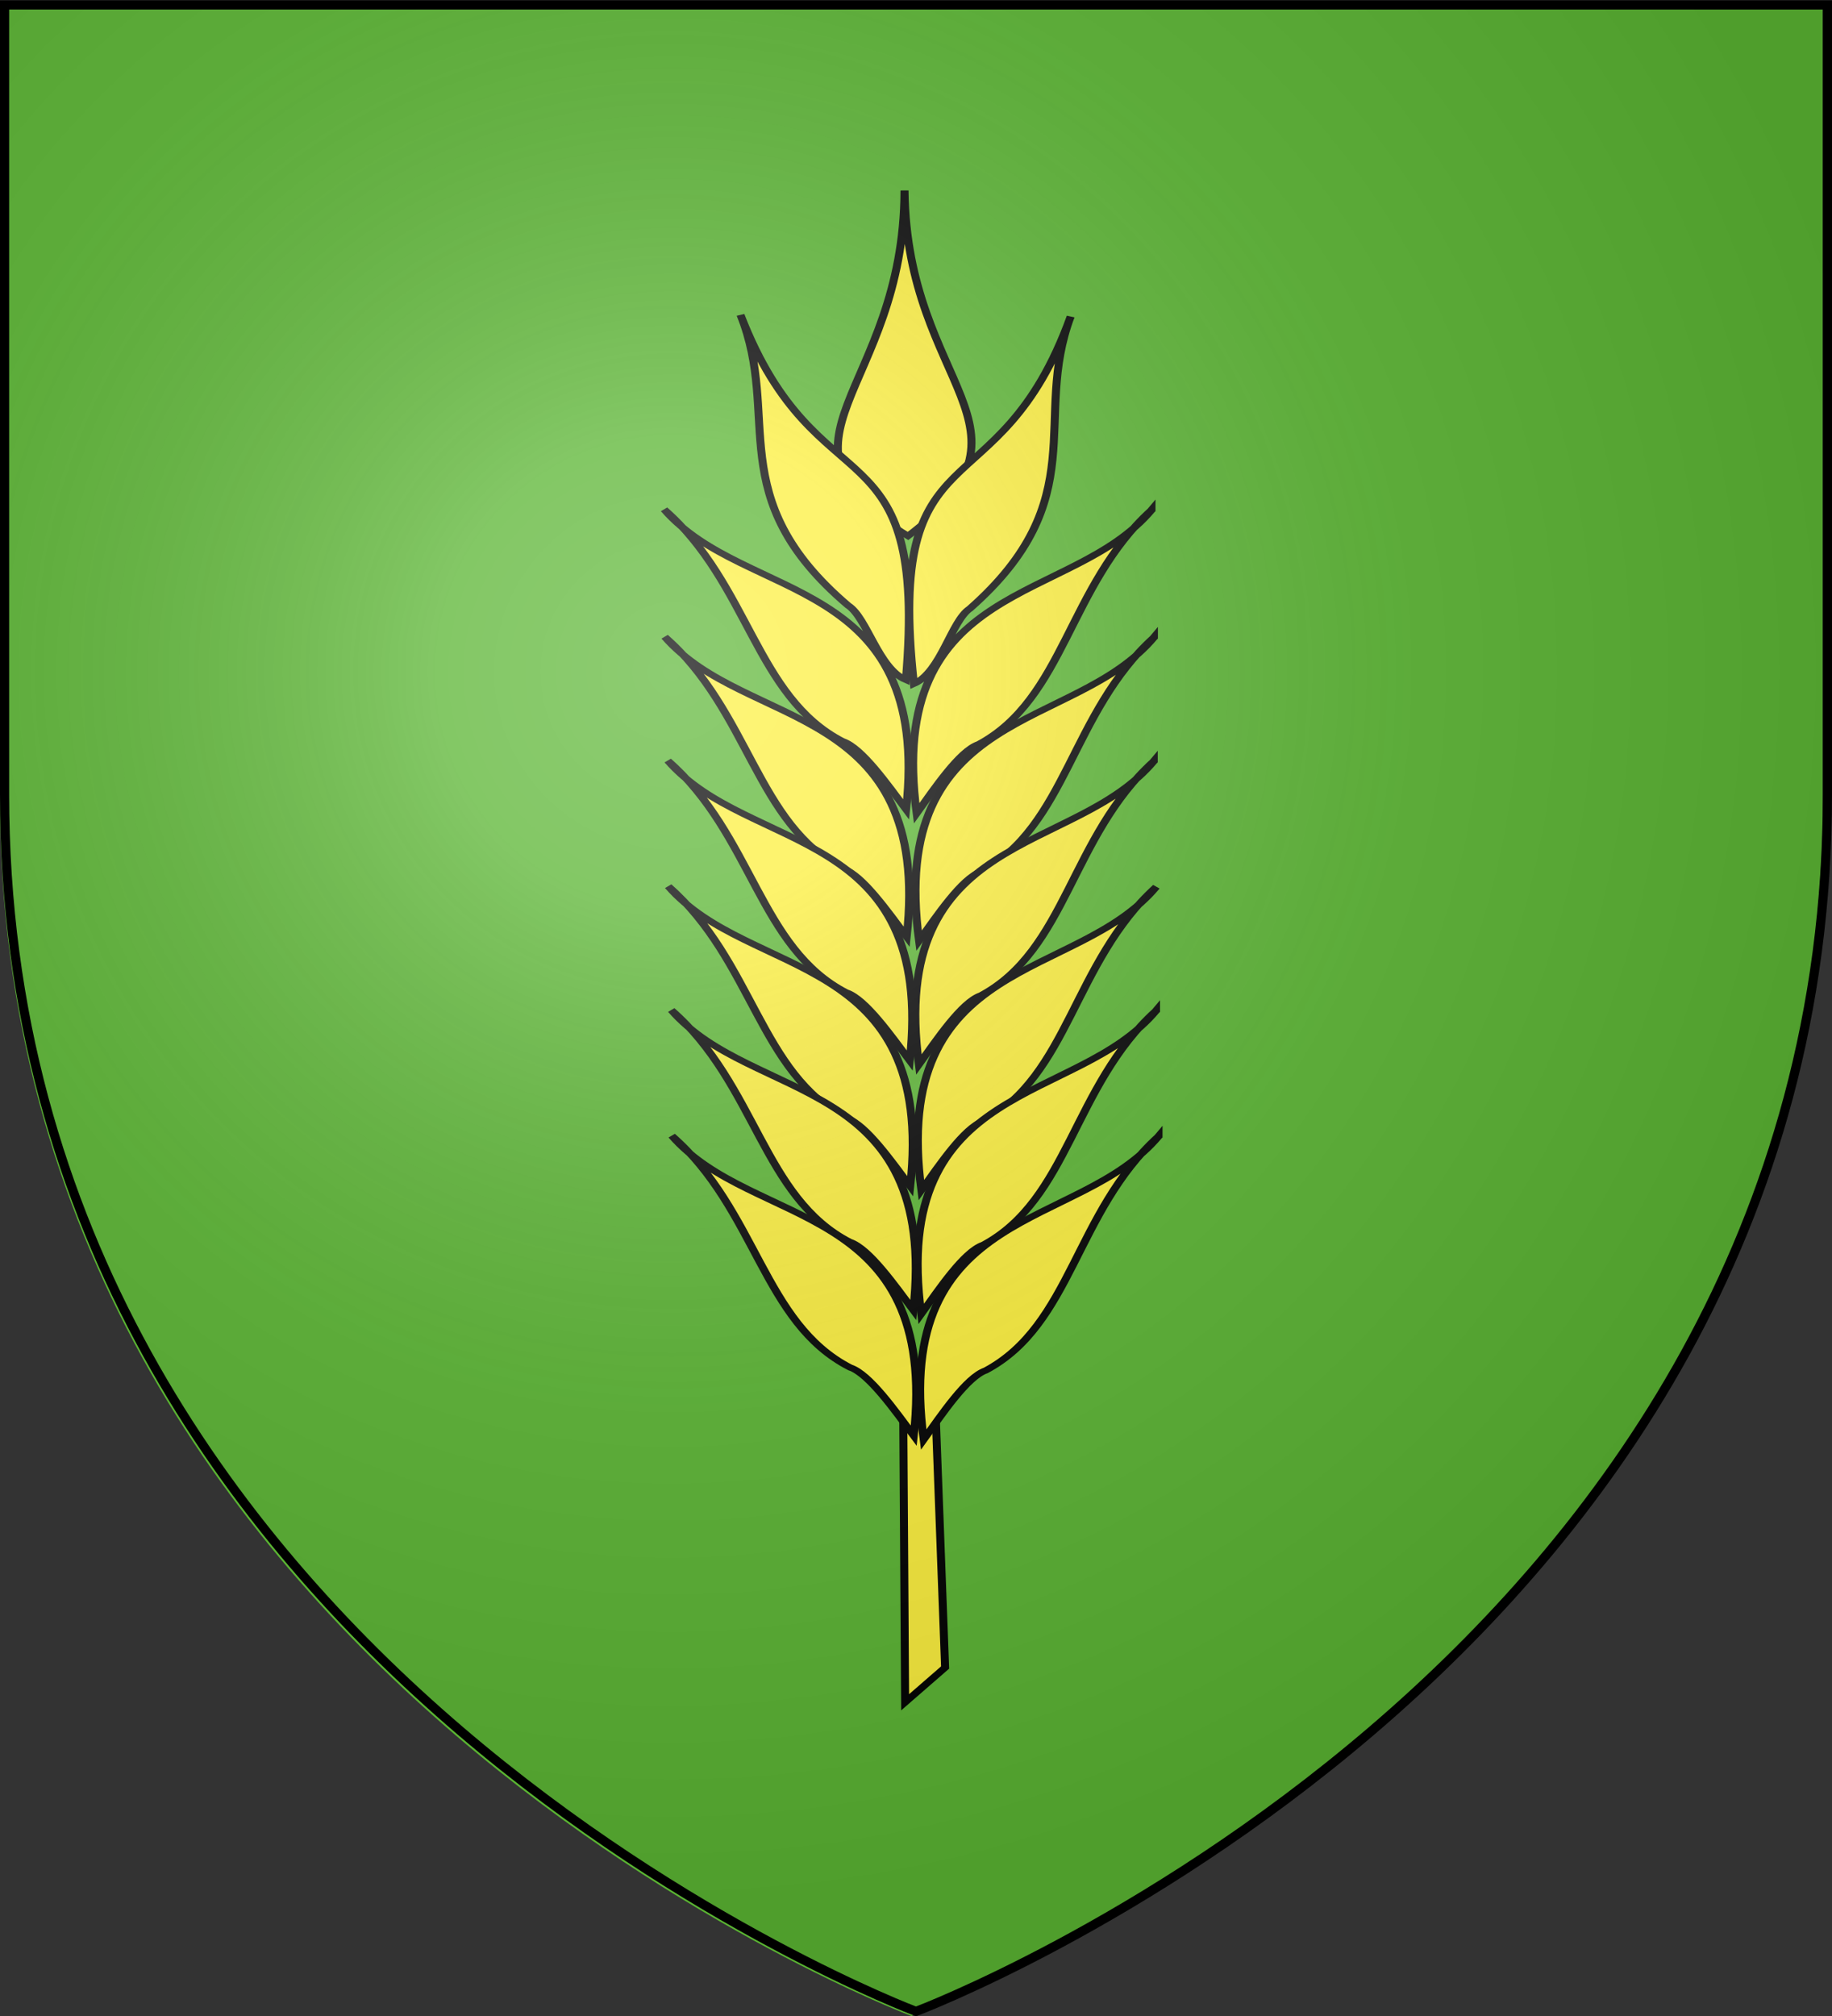 <svg xmlns="http://www.w3.org/2000/svg" xmlns:xlink="http://www.w3.org/1999/xlink" width="600" height="660" viewBox="-300 -300 600 660"><rect x="-300" y="-300" width="600" height="660" fill="#333333" stroke="none"/><defs><radialGradient id="b" gradientUnits="userSpaceOnUse" cx="-80" cy="-80" r="405"><stop style="stop-color:#fff;stop-opacity:.31" offset="0"/><stop style="stop-color:#fff;stop-opacity:.25" offset=".19"/><stop style="stop-color:#6b6b6b;stop-opacity:.125" offset=".6"/><stop style="stop-color:#000;stop-opacity:.125" offset="1"/></radialGradient><path id="a" d="M-298.5-298.5h597V-40C298.5 246.2 0 358.39 0 358.39S-298.5 246.2-298.5-40z"/></defs><use xlink:href="#a" style="fill:#5ab532" width="600" height="660" transform="translate(-1.5 1.61)"/><g style="fill:#fcef3c;fill-opacity:1;stroke:#000;stroke-width:1.024;stroke-miterlimit:4;stroke-opacity:1;stroke-dasharray:none;display:inline"><g style="stroke-width:.895;stroke-miterlimit:4;stroke-dasharray:none"><path style="fill:#fcef3c;fill-opacity:1;fill-rule:evenodd;stroke:#000;stroke-width:.895;stroke-linecap:butt;stroke-linejoin:miter;stroke-miterlimit:4;stroke-opacity:1;stroke-dasharray:none" d="m1090.907 308.82 24.172-25.804 2.778 2.38-26.95 30.17z" transform="matrix(-2.195 -1.492 -1.941 1.688 3003.492 1352.257)"/><g style="fill:#fcef3c;fill-opacity:1;stroke:#000;stroke-width:.895;stroke-miterlimit:4;stroke-opacity:1;stroke-dasharray:none"><path d="M1236.49 151.036c-19.492 22.086-11.329 38.487-33.552 37.355-1.55-22.515 14.378-16.025 33.552-37.355z" style="fill:#fcef3c;fill-opacity:1;fill-rule:evenodd;stroke:#000;stroke-width:.895;stroke-linecap:butt;stroke-linejoin:miter;stroke-miterlimit:4;stroke-opacity:1;stroke-dasharray:none;display:inline" transform="matrix(-2.195 -1.492 -1.941 1.688 3003.492 1352.257)"/><g style="fill:#fcef3c;fill-opacity:1;stroke:#000;stroke-width:.895;stroke-miterlimit:4;stroke-opacity:1;stroke-dasharray:none"><path style="fill:#fcef3c;fill-opacity:1;fill-rule:evenodd;stroke:#000;stroke-width:.895;stroke-linecap:butt;stroke-linejoin:miter;stroke-miterlimit:4;stroke-opacity:1;stroke-dasharray:none;display:inline" d="M1210.439 152.46c-13.245 27.249 5.454 25.133-22.223 51.588-1.133-3.377 2.916-9.587 2.551-12.342.138-21.16 13.048-25.216 19.672-39.246zM1185.042 167.54c-2.531 16.137 15.772 27.116-9.524 50.397.91-4.095 2.412-9.997 1.461-12.117-2.788-11.344 7.74-23.86 8.063-38.28z" transform="matrix(-2.195 -1.492 -1.941 1.688 3003.492 1352.257)"/><path style="fill:#fcef3c;fill-opacity:1;fill-rule:evenodd;stroke:#000;stroke-width:.895;stroke-linecap:butt;stroke-linejoin:miter;stroke-miterlimit:4;stroke-opacity:1;stroke-dasharray:none;display:inline" d="M1172.578 181.23c-2.53 16.138 15.772 27.117-9.524 50.397.91-4.095 2.412-9.997 1.461-12.117-2.788-11.344 7.74-23.86 8.063-38.28z" transform="matrix(-2.195 -1.492 -1.941 1.688 3003.492 1352.257)"/><path style="fill:#fcef3c;fill-opacity:1;fill-rule:evenodd;stroke:#000;stroke-width:.895;stroke-linecap:butt;stroke-linejoin:miter;stroke-miterlimit:4;stroke-opacity:1;stroke-dasharray:none;display:inline" d="M1160.673 194.722c-2.53 16.138 15.772 27.117-9.524 50.397.91-4.095 2.412-9.997 1.461-12.117-2.788-11.344 7.74-23.86 8.063-38.28z" transform="matrix(-2.195 -1.492 -1.941 1.688 3003.492 1352.257)"/><path style="fill:#fcef3c;fill-opacity:1;fill-rule:evenodd;stroke:#000;stroke-width:.895;stroke-linecap:butt;stroke-linejoin:miter;stroke-miterlimit:4;stroke-opacity:1;stroke-dasharray:none;display:inline" d="M1148.372 208.214c-2.531 16.138 15.772 27.117-9.524 50.397.91-4.095 2.412-9.997 1.46-12.117-2.787-11.344 7.74-23.86 8.064-38.28z" transform="matrix(-2.195 -1.492 -1.941 1.688 3003.492 1352.257)"/><path style="fill:#fcef3c;fill-opacity:1;fill-rule:evenodd;stroke:#000;stroke-width:.895;stroke-linecap:butt;stroke-linejoin:miter;stroke-miterlimit:4;stroke-opacity:1;stroke-dasharray:none;display:inline" d="M1136.467 221.706c-2.531 16.138 15.772 27.117-9.524 50.397.91-4.095 2.412-9.997 1.461-12.117-2.788-11.344 7.74-23.86 8.063-38.28z" transform="matrix(-2.195 -1.492 -1.941 1.688 3003.492 1352.257)"/><path style="fill:#fcef3c;fill-opacity:1;fill-rule:evenodd;stroke:#000;stroke-width:.895;stroke-linecap:butt;stroke-linejoin:miter;stroke-miterlimit:4;stroke-opacity:1;stroke-dasharray:none;display:inline" d="M1124.165 235.198c-2.53 16.138 15.773 27.117-9.524 50.397.91-4.095 2.412-9.996 1.461-12.117-2.788-11.344 7.74-23.86 8.063-38.28z" transform="matrix(-2.195 -1.492 -1.941 1.688 3003.492 1352.257)"/></g><g style="fill:#fcef3c;fill-opacity:1;stroke:#000;stroke-width:.895;stroke-miterlimit:4;stroke-opacity:1;stroke-dasharray:none;display:inline"><path style="fill:#fcef3c;fill-opacity:1;fill-rule:evenodd;stroke:#000;stroke-width:.895;stroke-linecap:butt;stroke-linejoin:miter;stroke-miterlimit:4;stroke-opacity:1;stroke-dasharray:none;display:inline" d="M1210.439 152.46c-13.245 27.249 5.454 25.133-22.223 51.588-1.133-3.377 2.916-9.587 2.551-12.342.138-21.16 13.048-25.216 19.672-39.246zM1185.042 167.54c-2.531 16.137 15.772 27.116-9.524 50.397.91-4.095 2.412-9.997 1.461-12.117-2.788-11.344 7.74-23.86 8.063-38.28z" transform="scale(2.93 2.253) rotate(-42.518 287.154 1613.336)"/><path style="fill:#fcef3c;fill-opacity:1;fill-rule:evenodd;stroke:#000;stroke-width:.895;stroke-linecap:butt;stroke-linejoin:miter;stroke-miterlimit:4;stroke-opacity:1;stroke-dasharray:none;display:inline" d="M1172.578 181.23c-2.53 16.138 15.772 27.117-9.524 50.397.91-4.095 2.412-9.997 1.461-12.117-2.788-11.344 7.74-23.86 8.063-38.28z" transform="scale(2.93 2.253) rotate(-42.518 287.154 1613.336)"/><path style="fill:#fcef3c;fill-opacity:1;fill-rule:evenodd;stroke:#000;stroke-width:.895;stroke-linecap:butt;stroke-linejoin:miter;stroke-miterlimit:4;stroke-opacity:1;stroke-dasharray:none;display:inline" d="M1160.673 194.722c-2.53 16.138 15.772 27.117-9.524 50.397.91-4.095 2.412-9.997 1.461-12.117-2.788-11.344 7.74-23.86 8.063-38.28z" transform="scale(2.93 2.253) rotate(-42.518 287.154 1613.336)"/><path style="fill:#fcef3c;fill-opacity:1;fill-rule:evenodd;stroke:#000;stroke-width:.895;stroke-linecap:butt;stroke-linejoin:miter;stroke-miterlimit:4;stroke-opacity:1;stroke-dasharray:none;display:inline" d="M1148.372 208.214c-2.531 16.138 15.772 27.117-9.524 50.397.91-4.095 2.412-9.997 1.46-12.117-2.787-11.344 7.74-23.86 8.064-38.28z" transform="scale(2.93 2.253) rotate(-42.518 287.154 1613.336)"/><path style="fill:#fcef3c;fill-opacity:1;fill-rule:evenodd;stroke:#000;stroke-width:.895;stroke-linecap:butt;stroke-linejoin:miter;stroke-miterlimit:4;stroke-opacity:1;stroke-dasharray:none;display:inline" d="M1136.467 221.706c-2.531 16.138 15.772 27.117-9.524 50.397.91-4.095 2.412-9.997 1.461-12.117-2.788-11.344 7.74-23.86 8.063-38.28z" transform="scale(2.93 2.253) rotate(-42.518 287.154 1613.336)"/><path style="fill:#fcef3c;fill-opacity:1;fill-rule:evenodd;stroke:#000;stroke-width:.895;stroke-linecap:butt;stroke-linejoin:miter;stroke-miterlimit:4;stroke-opacity:1;stroke-dasharray:none;display:inline" d="M1124.165 235.198c-2.53 16.138 15.773 27.117-9.524 50.397.91-4.095 2.412-9.996 1.461-12.117-2.788-11.344 7.74-23.86 8.063-38.28z" transform="scale(2.93 2.253) rotate(-42.518 287.154 1613.336)"/></g></g></g></g><use xlink:href="#a" style="fill:url(#b)" width="600" height="660"/><path d="M-298.5-298.39h597v258.5C298.5 246.31 0 358.5 0 358.5S-298.5 246.31-298.5-39.89z" style="fill:none;stroke:#000;stroke-width:3"/></svg>